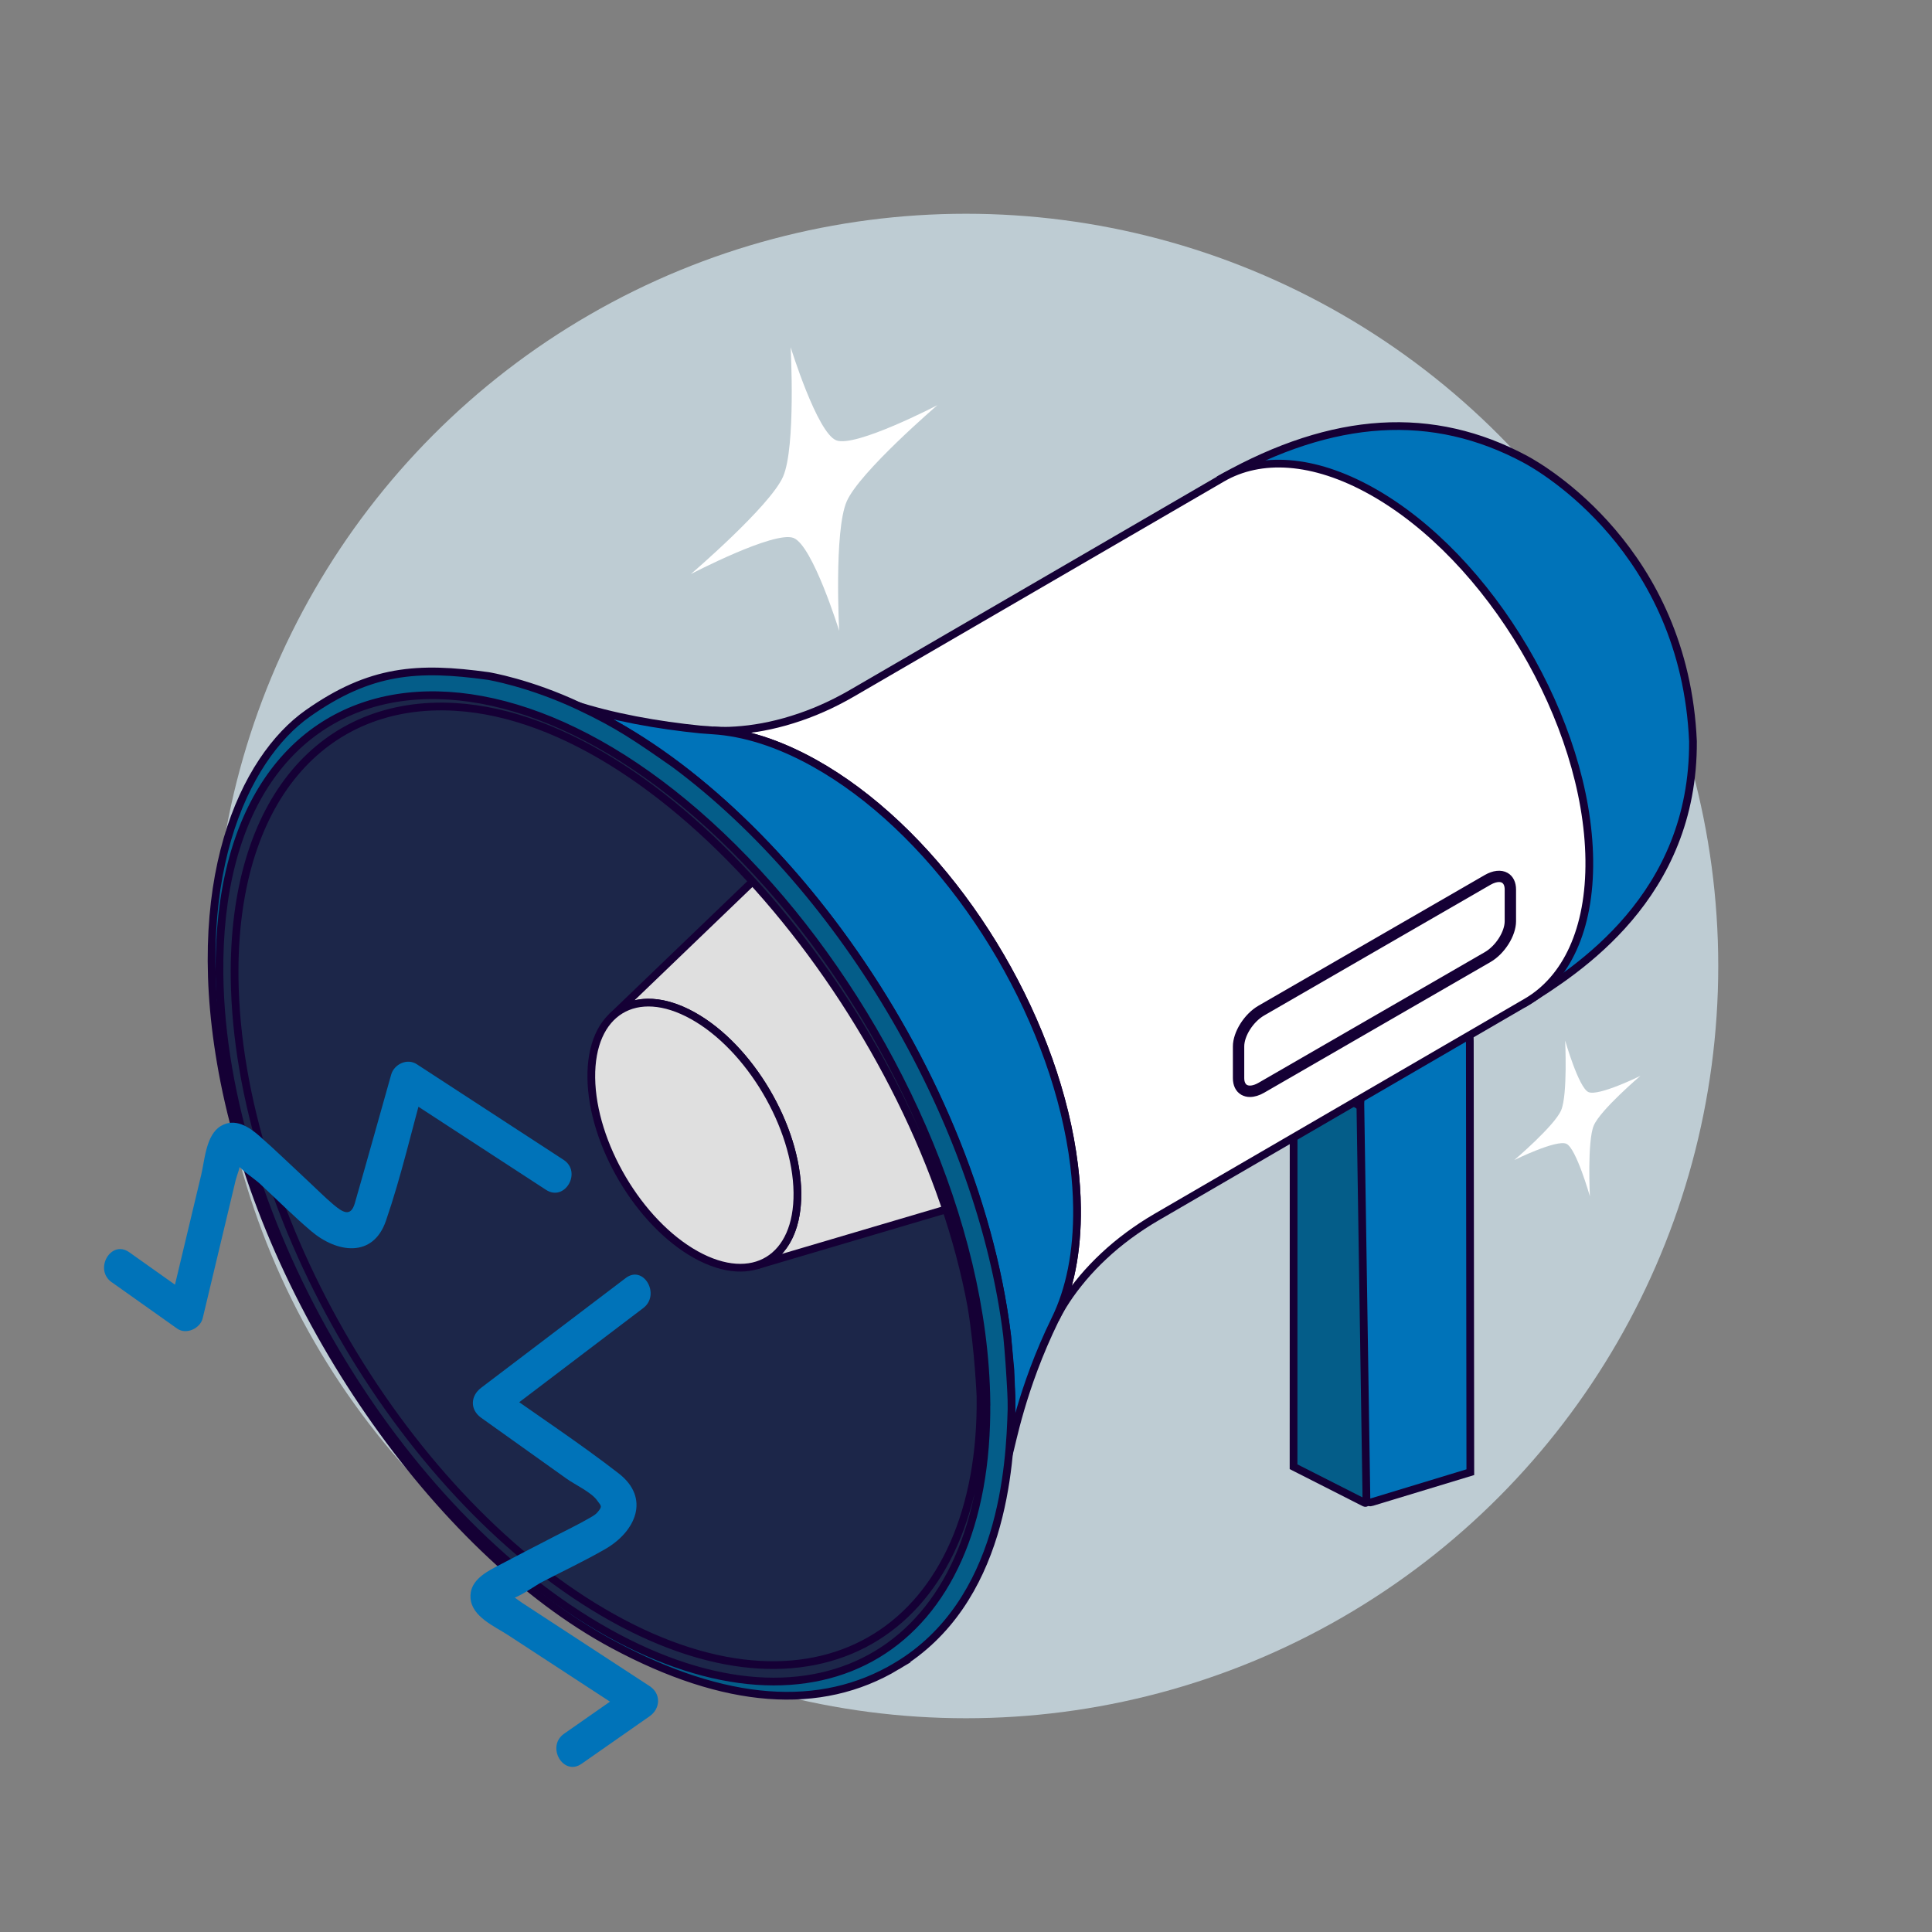 <?xml version="1.0" encoding="UTF-8"?>
<svg id="Capa_2" data-name="Capa 2" xmlns="http://www.w3.org/2000/svg" viewBox="0 0 500 500">
  <rect x="0" y="0" width="500" height="500" fill="#808080" stroke="none"/>
  <defs>
    <style>
      .cls-1 {
        fill: none;
      }

      .cls-2 {
        fill: #ccc8c0;
      }

      .cls-3, .cls-4 {
        fill: #0073b9;
      }

      .cls-5 {
        fill: #045d89;
      }

      .cls-5, .cls-4, .cls-6, .cls-7, .cls-8 {
        stroke: #150035;
        stroke-miterlimit: 10;
        stroke-width: 2px;
      }

      .cls-9 {
        isolation: isolate;
      }

      .cls-6, .cls-10 {
        fill: #fff;
      }

      .cls-11 {
        fill: #beccd3;
      }

      .cls-12 {
        fill: #ede9df;
      }

      .cls-7 {
        fill: #dfdfdf;
      }

      .cls-13 {
        fill: #f8f6f2;
      }

      .cls-8 {
        fill: #1c2649;
      }
    </style>
  </defs>
  <g id="Campañas_de_Marketing" data-name="Campañas de Marketing">
    <g id="Cerdito">
      <circle class="cls-11" cx="250" cy="250" r="194.68"/>
    </g>
    <g>
      <g class="cls-9">
        <g class="cls-9">
          <path class="cls-12" d="M377.45,242.85l-18.6-10.81c-2.14-1.24-5.1-1.07-8.38.8l18.6,10.81c3.28-1.88,6.24-2.05,8.38-.8h0Z"/>
        </g>
      </g>
      <path class="cls-5" d="M334.79,276.27l18.6,10.81.27,101.58c0,.24-.25.39-.46.28l-18.43-9.35.02-103.32Z"/>
      <polygon class="cls-2" points="369.07 243.65 350.47 232.84 345.83 235.49 364.43 246.3 369.07 243.65"/>
      <path class="cls-4" d="M354.95,388.78c-.65.2-1.3-.28-1.32-.96l-1.57-102.14c0-7.52,5.28-16.65,11.85-20.45l4.65-2.65c6.55-3.75,11.84-.68,11.83,6.85l.13,111.57-25.57,7.77Z"/>
      <g class="cls-9">
        <g class="cls-9">
          <path class="cls-12" d="M364.43,246.3l-18.6-10.81c-1.87,1.08-3.64,2.6-5.21,4.39l18.6,10.81c1.57-1.79,3.34-3.31,5.21-4.39h0Z"/>
          <path class="cls-13" d="M359.21,250.69l-18.6-10.81c-1.85,2.11-3.43,4.6-4.59,7.21l18.6,10.81c1.15-2.61,2.73-5.1,4.59-7.21h0Z"/>
          <path class="cls-12" d="M354.63,257.9l-18.6-10.81c-1.29,2.93-2.05,6-2.05,8.85l18.6,10.81c0-2.84.76-5.92,2.05-8.85h0Z"/>
        </g>
      </g>
      <path class="cls-4" d="M394.83,118.9c4.21,2.26,41.15,23.52,43.31,72.95.23,40.26-30.12,59.32-43.08,67.45l-78.79-135.59c28.84-16.16,54.53-17.73,78.55-4.82Z"/>
      <path class="cls-8" d="M154.33,418.05c-53.26-29.68-96.77-106.98-97.53-168.71-.56-46.05,26.33-71.48,60.43-69.24,30.65,2.02,48.59,11.63,67.77,19.39,55.81,22.6,82.31,87.13,81.41,126.91-.46,20.24-13.15,67.46-23.53,83.73-5.93,9.3-18.8,21.94-29.71,23.58-9.54,1.44-16.96-.83-26.58-2.53-10.6-1.87-22.89-7.92-32.27-13.15Z"/>
      <path class="cls-7" d="M257.14,309.36l-61.38,18.14c6.55-1.94,10.74-8.62,10.61-18.86-.21-17.07-12.32-37.57-27.05-45.77-8.6-4.79-16.18-4.34-20.97.26l46.15-44.35c6.74-6.47,17.41-7.11,29.51-.37,20.73,11.55,37.77,40.39,38.06,64.41.18,14.41-5.71,23.82-14.93,26.54Z"/>
      <path class="cls-7" d="M180.08,324.69c-14.73-8.21-26.84-28.7-27.05-45.77-.21-17.07,11.56-24.26,26.29-16.05,14.73,8.21,26.84,28.7,27.05,45.77.21,17.07-11.56,24.26-26.29,16.05Z"/>
      <path class="cls-1" d="M237.67,175.75c-.46-.03-.91-.04-1.37-.06.34.01.67,0,1.01.03.12,0,.24.02.36.03Z"/>
      <path class="cls-1" d="M310.46,302.82c.19-.37.38-.75.56-1.14-.08.16-.14.33-.22.49-.11.22-.23.43-.34.65Z"/>
      <path class="cls-6" d="M187.78,189.12c.36,0,.73-.01,1.04-.02l1.53-.08c.52-.03,1.22-.1,1.74-.14l1.67-.18c.56-.07,1.29-.18,1.85-.26l1.77-.3c.58-.11,1.35-.27,1.93-.39l1.84-.43c.59-.15,1.38-.36,1.98-.52l1.88-.56c.6-.19,1.4-.46,2-.65l1.9-.68c.6-.23,1.4-.55,2-.78l1.9-.81c.6-.26,1.39-.64,1.99-.91l1.88-.93c.59-.3,1.37-.72,1.95-1.03.55-.31,1.29-.73,1.85-1.04l95.82-55.68c9.88-5.74,23.5-5.09,38.6,3.33,30.72,17.12,55.97,59.86,56.41,95.46.22,18.09-6.01,30.86-16.22,36.8l-95.81,55.68c-.57.33-1.33.8-1.9,1.14l-1.78,1.14c-.55.36-1.27.86-1.81,1.23l-1.7,1.22c-.52.39-1.2.92-1.72,1.31l-1.6,1.29c-.49.41-1.13.97-1.61,1.38l-1.48,1.35c-.45.42-1.04,1-1.49,1.43l-1.36,1.39c-.41.43-.95,1.02-1.35,1.46l-1.22,1.4c-.37.43-.84,1.03-1.2,1.47l-1.08,1.39c-.32.43-.73,1.01-1.05,1.44l-.92,1.35c-.27.41-.62.97-.88,1.38l-.49.83c-.52.96-1.07,1.89-1.55,2.87,3.75-7.67,5.78-17.39,5.64-28.9-.04-3.61-.3-7.28-.75-10.99-4.4-35.98-27.43-75.48-56.39-97.03-3.54-2.63-7.17-5-10.86-7.06-9.34-5.2-18.2-7.95-26.23-8.45,1.1.07,2.2.05,3.3.07Z"/>
      <path class="cls-1" d="M232.87,175.73c-.41.03-.81.08-1.22.12"/>
      <path class="cls-1" d="M302.8,312.52c-.38.31-.76.59-1.15.88"/>
      <path class="cls-1" d="M226.33,176.88c-.41.12-.8.27-1.2.41"/>
      <path class="cls-1" d="M301.07,313.83c-.59.41-1.2.8-1.82,1.16"/>
      <path class="cls-1" d="M304.43,311.06c-.32.31-.65.59-.98.88"/>
      <path class="cls-1" d="M305.96,309.46c-.28.32-.58.63-.88.93"/>
      <path class="cls-1" d="M235.18,175.66c-.42,0-.83.02-1.24.03"/>
      <path class="cls-1" d="M222.34,178.42c-.64.31-1.26.63-1.87.99"/>
      <path class="cls-1" d="M230.62,175.96c-.41.06-.8.13-1.2.21"/>
      <path class="cls-1" d="M228.43,176.34c-.4.09-.8.2-1.19.3"/>
      <path class="cls-1" d="M224.29,177.57c-.44.17-.86.36-1.28.55"/>
      <path class="cls-1" d="M245.31,177.05c-.78-.2-1.54-.38-2.31-.54"/>
      <path class="cls-1" d="M315.24,284.9c-.04.43-.09.84-.13,1.26"/>
      <path class="cls-1" d="M314.9,288.05c-.06.44-.14.86-.2,1.28"/>
      <path class="cls-1" d="M314.4,291.07c-.08.43-.18.85-.27,1.27"/>
      <path class="cls-1" d="M247.97,177.83c-.8-.26-1.59-.49-2.38-.7"/>
      <path class="cls-1" d="M250.68,178.78c-.83-.32-1.65-.6-2.46-.87"/>
      <path class="cls-1" d="M253.43,179.92c-.85-.38-1.7-.72-2.54-1.05"/>
      <path class="cls-1" d="M259.07,182.73c-.92-.51-1.84-1-2.75-1.45"/>
      <path class="cls-1" d="M315.44,281.61c-.01.37-.04.73-.06,1.09"/>
      <path class="cls-1" d="M313.76,293.94c-.11.42-.22.82-.34,1.23"/>
      <path class="cls-1" d="M309.94,303.8c-.21.38-.43.75-.65,1.12"/>
      <path class="cls-1" d="M308.72,305.82c-.23.36-.48.71-.72,1.05"/>
      <path class="cls-1" d="M256.23,181.23c-.89-.44-1.77-.86-2.64-1.24"/>
      <path class="cls-1" d="M242.7,176.44c-.75-.15-1.5-.28-2.23-.39"/>
      <path class="cls-1" d="M312.98,296.66c-.13.4-.27.79-.4,1.18"/>
      <path class="cls-1" d="M307.39,307.71c-.26.34-.53.66-.8.99"/>
      <path class="cls-1" d="M312.07,299.25c-.15.38-.31.75-.46,1.12"/>
      <path class="cls-4" d="M261.45,372.46l.26-4.53c.02-1.8.05-4.21.07-6.01l-.28-7.25c-.25-2.7-.59-6.29-.84-8.98-8.87-72.47-64.04-143.72-112.8-163.59.03,0,.39.13.39.13,10.07,3.37,22.23,5.49,33.01,6.56.97.07,2.27.17,3.24.24,8.03.5,16.89,3.25,26.23,8.45,3.69,2.06,7.32,4.42,10.86,7.06,28.96,21.55,51.98,61.05,56.39,97.03.45,3.71.71,7.38.75,10.99.14,11.51-1.88,21.23-5.64,28.9-8.79,17.99-11.21,32.44-12.11,35.27.23-1.53.33-2.74.47-4.26Z"/>
      <path class="cls-5" d="M232.12,431.16c27.57-16.54,29.23-51.94,29.66-66.44.02-1.51-.02-3.01-.1-4.52-.24-4.68-.61-10.2-1.04-14.49-6.71-54.87-41.82-115.1-85.98-147.96-9.69-6.77-14.56-10.17-24.71-14.96-12.91-6.09-23.49-7.82-23.59-7.84-18.28-2.52-30.53-1.72-46.72,9.69-16.37,11.53-31.85,43.39-21.59,95.24,11.57,58.46,54.82,121.11,100.6,145.72,28.95,15.56,53.67,17.44,73.47,5.56ZM157.45,421.97c-54.53-30.39-99.36-106.26-100.14-169.46-.77-63.2,42.8-89.81,97.33-59.42,54.53,30.39,99.36,106.26,100.14,169.46.77,63.2-42.8,89.81-97.33,59.42Z"/>
      <path class="cls-8" d="M255.29,362.83c-.57-46.6-24.76-98.06-56.23-133.58-66.26-74.75-143.3-62.53-142.26,22.97.78,63.53,45.84,139.79,100.65,170.34,54.42,30.32,98.54,4.34,97.83-59.73ZM158.52,418.66c-53.26-29.68-97.05-103.78-97.8-165.51-.56-46.05,22.98-72.21,57.09-70.2,56.39,3.32,120.64,84.09,133.61,155.25,1.85,11.2,2.33,23.19,2.33,23.19.76,59.14-40.8,87.6-95.23,57.27Z"/>
      <path class="cls-7" d="M320.07,270.82v8.21c0,1.59.59,2.81,1.67,3.43.51.29,1.1.44,1.74.44.97,0,2.07-.33,3.18-.97l58.57-33.82c3.38-1.95,6.12-6.3,6.12-9.69v-8.21c0-1.59-.59-2.81-1.67-3.43-1.27-.73-3.06-.53-4.92.54l-58.57,33.82c-3.38,1.95-6.12,6.3-6.12,9.69ZM321.01,270.82c0-3.1,2.54-7.08,5.65-8.88l58.57-33.82c.98-.56,1.91-.85,2.71-.85.48,0,.91.1,1.27.31.77.45,1.2,1.37,1.2,2.61v8.21c0,3.1-2.54,7.08-5.65,8.88l-58.57,33.82c-1.56.9-3.01,1.09-3.98.54-.77-.45-1.2-1.38-1.2-2.62v-8.21Z"/>
    </g>
    <path class="cls-10" d="M424.58,278.39s-10.41,8.85-12.12,12.91c-1.71,4.06-1,18.3-1,18.3,0,0-3.51-12.37-6.06-13.58-2.54-1.21-13.5,4.2-13.5,4.2,0,0,10.42-8.86,12.13-12.9,1.71-4.04,1.03-18.04,1.03-18.04,0,0,3.47,12.14,6.01,13.34,2.55,1.2,13.51-4.21,13.51-4.21Z"/>
    <path class="cls-10" d="M204.62,89.88s1.38,25.86-1.97,33.49c-3.35,7.64-23.87,25.21-23.87,25.21,0,0,21.59-11.28,26.58-9.36,4.98,1.92,11.82,24.04,11.82,24.04,0,0-1.38-25.87,1.95-33.5,3.32-7.61,23.48-24.91,23.48-24.91,0,0-21.22,11.05-26.18,9.11-4.97-1.94-11.8-24.08-11.8-24.08Z"/>
    <path class="cls-3" d="M150.51,456.47c5.88-4.11,11.75-8.21,17.63-12.32,2.81-1.97,2.97-5.83,0-7.77-10.98-7.17-21.96-14.34-32.93-21.51-1.04-.68-2.15-1.66-3.29-2.15-1.67-1.58-2.09-1.52-1.23.2-.02,1.35.39,1.63,1.24.84,1.94.01,6.54-3.4,8.29-4.31,5.45-2.83,11.06-5.47,16.38-8.53,7.9-4.54,11.78-13.18,3.53-19.59-10.03-7.78-20.73-14.81-31.06-22.18v7.77c12.47-9.47,24.94-18.93,37.41-28.4,4.55-3.46.08-11.28-4.54-7.77-12.47,9.47-24.94,18.93-37.41,28.4-2.8,2.12-2.94,5.67,0,7.77,5,3.57,10,7.13,15,10.7,2.37,1.69,4.74,3.38,7.11,5.07,2.15,1.54,6.43,3.51,7.9,5.63.96,1.39,1.53,1.41.05,3.1-.65.75-1.68,1.23-2.52,1.72-2.63,1.51-5.4,2.83-8.08,4.22-5.25,2.73-10.53,5.42-15.76,8.19-3.16,1.67-6.77,3.91-6.46,8.05.36,4.83,6.23,7.28,9.73,9.57,10.7,6.99,21.41,13.98,32.11,20.97v-7.77c-5.88,4.11-11.75,8.21-17.63,12.32-4.71,3.29-.22,11.1,4.54,7.77h0Z"/>
    <path class="cls-3" d="M28.91,331.83c5.65,4,11.29,8.01,16.94,12.01,2.35,1.66,5.98-.04,6.61-2.69,2.84-11.91,5.69-23.81,8.53-35.72.32-1.35,1.3-3.42,1.15-4.83l.46-1.93c-2.63.2-3.23.77-1.79,1.7.65,1.89,4.96,4.59,6.38,5.91,4.43,4.11,8.74,8.43,13.35,12.34,6.62,5.62,15.99,7.05,19.34-2.68,3.98-11.55,6.72-23.7,10.04-35.45-2.2.9-4.41,1.79-6.61,2.69,12.67,8.25,25.33,16.5,38,24.75,4.87,3.17,9.38-4.62,4.54-7.77-12.67-8.25-25.33-16.5-38-24.75-2.47-1.61-5.85,0-6.61,2.69-3.14,11.1-6.22,22.21-9.41,33.29-1.06,3.69-3.17,2.34-5.52.37-2.21-1.86-4.26-3.95-6.38-5.91-4.25-3.94-8.41-8.01-12.76-11.83-2.72-2.39-6.34-4.79-10-2.62-3.87,2.29-4.18,8.8-5.09,12.62-2.77,11.59-5.53,23.17-8.3,34.76,2.2-.9,4.41-1.79,6.61-2.69-5.65-4-11.29-8.01-16.94-12.01-4.73-3.36-9.23,4.44-4.54,7.77h0Z"/>
  </g>
</svg>
